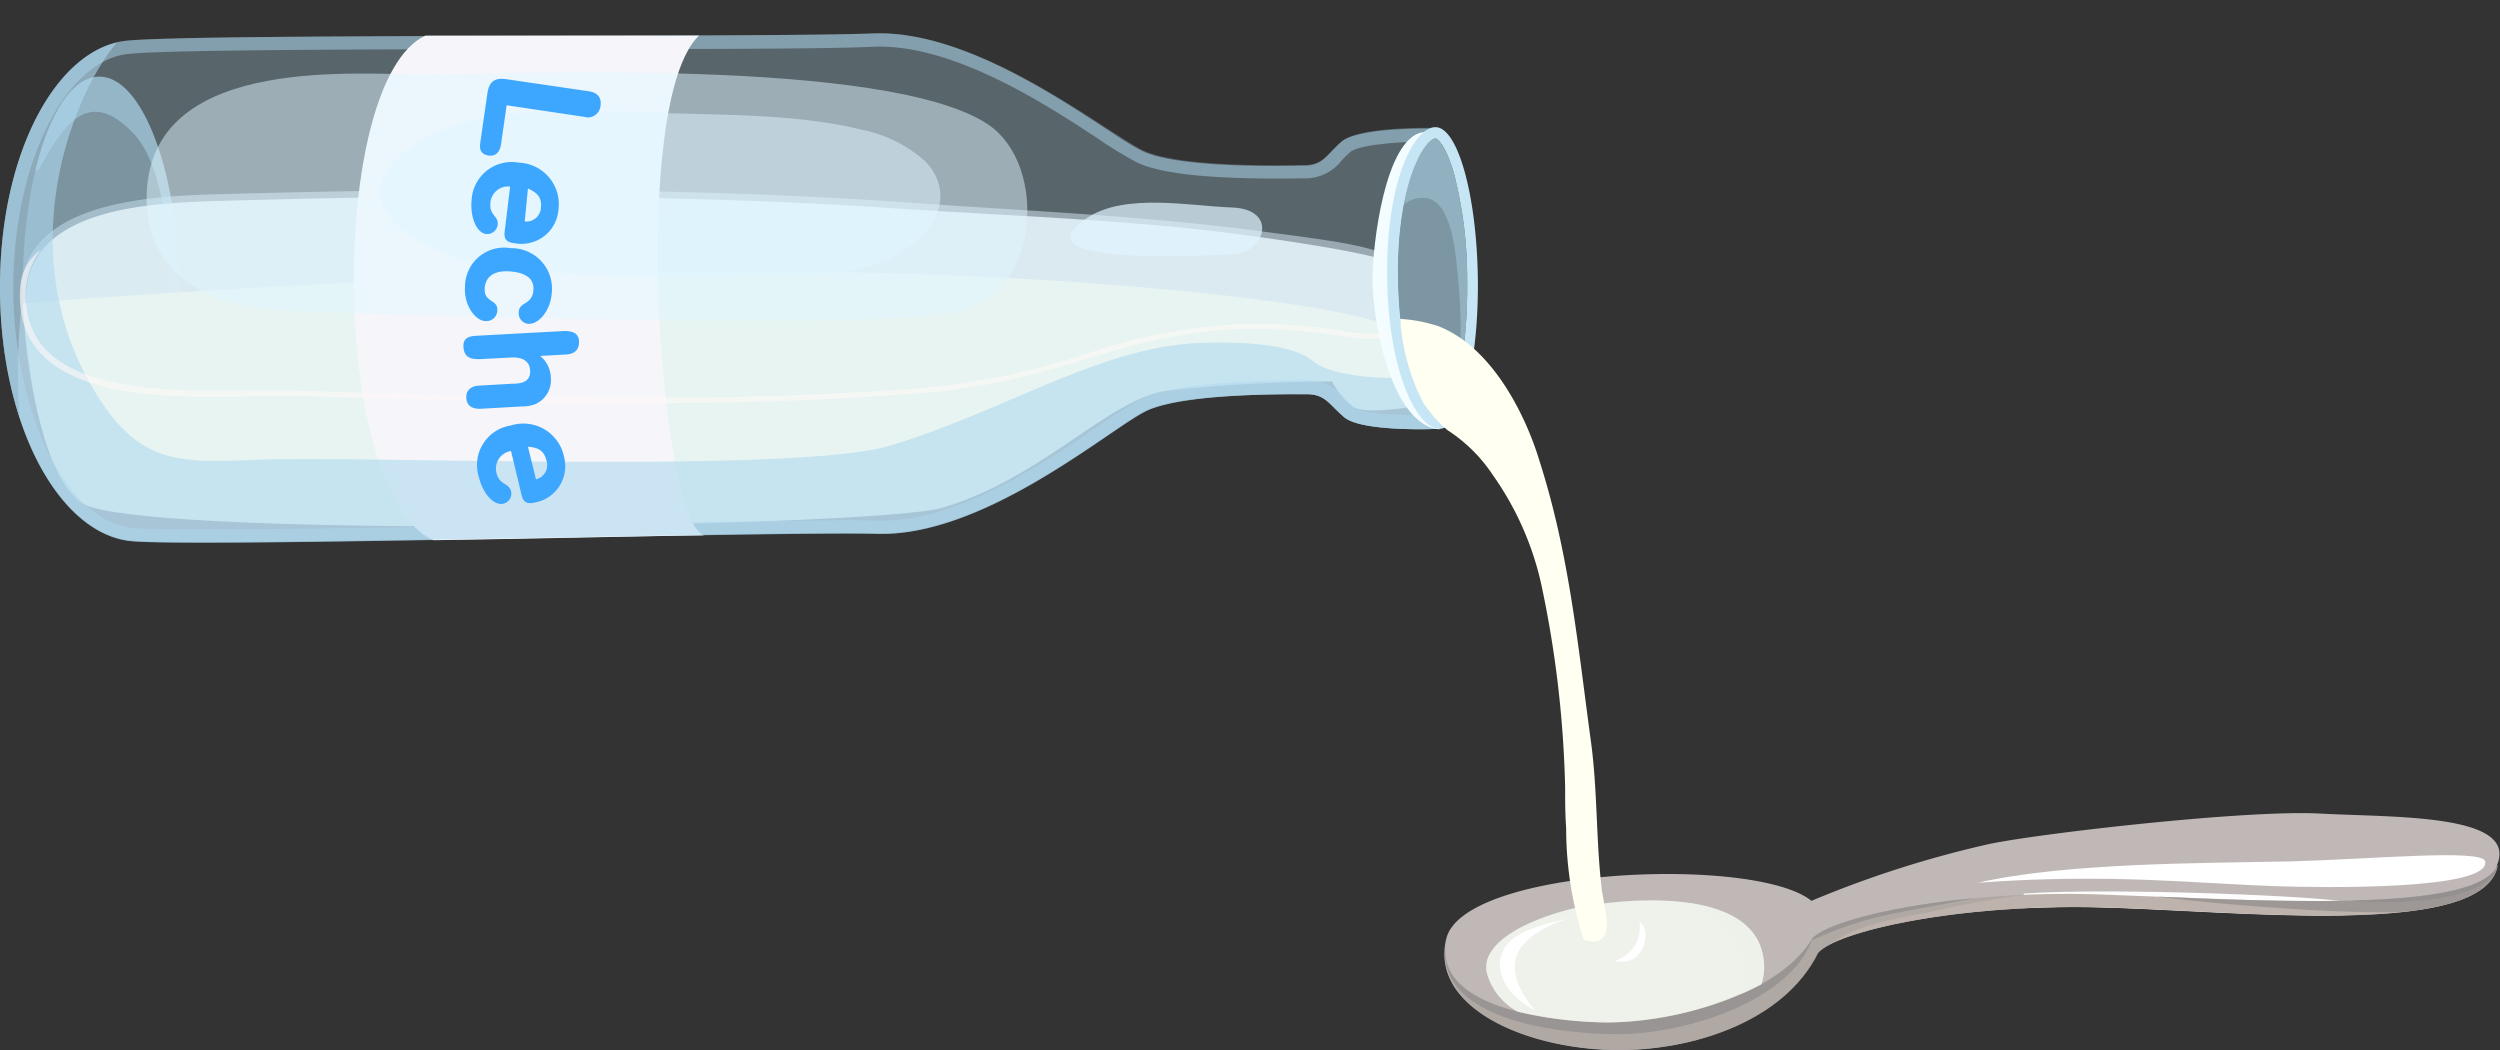 <svg xmlns="http://www.w3.org/2000/svg" viewBox="0 0 171.23 71.92"><rect x="0" y="0" width="171.23" height="71.92" fill="#333333" stroke="none"/><defs><style>.cls-1{isolation:isolate;}.cls-2{fill:#bfb8b6;}.cls-26,.cls-3{fill:#fff;}.cls-4{fill:#fdfdfd;}.cls-5{fill:#bdb3ac;}.cls-6,.cls-7{fill:#918d8d;}.cls-15,.cls-6{opacity:0.3;}.cls-12,.cls-18,.cls-24,.cls-6,.cls-7,.cls-9{mix-blend-mode:multiply;}.cls-20,.cls-7{opacity:0.7;}.cls-8{fill:#eff1eb;}.cls-9{fill:#edf2ea;}.cls-10,.cls-18,.cls-23,.cls-25,.cls-9{opacity:0.6;}.cls-10{fill:#d1d3db;}.cls-11,.cls-12,.cls-15,.cls-16,.cls-18,.cls-23,.cls-24{fill:#afd9ef;}.cls-11,.cls-24{opacity:0.4;}.cls-12,.cls-16,.cls-19{opacity:0.5;}.cls-13{fill:#f4f8f9;opacity:0.92;}.cls-13,.cls-19,.cls-20,.cls-21,.cls-25,.cls-26{mix-blend-mode:screen;}.cls-14{fill:#fffff2;}.cls-17{fill:#f6f6fa;}.cls-19,.cls-20{fill:#e1f6ff;}.cls-21{fill:#f3fcff;}.cls-22{fill:#c7e6f5;}.cls-25{fill:#fff8f9;}.cls-26{opacity:0.8;}.cls-27{fill:#3da7ff;}</style></defs><title>ingredientes</title><g class="cls-1"><g id="_1" data-name="1"><path class="cls-2" d="M158.86,55.72c-5-.26-19,1.34-22.58,2.08a72.39,72.39,0,0,0-12.21,3.9c-3.82-3.11-23.71-2.28-25,2.55-1.18,4.6,5.14,7.58,11.57,7.67,5.15.06,11.47-1.9,13.83-6.65,1.31-1.47,9.44-3.34,19.13-3.12s26.58,2.22,27.43-2.91C172.5,55.69,163.8,56,158.86,55.72Z"/><path class="cls-3" d="M156.86,59c-6,.12-15.43.09-21.38,1.46,9.11-.67,15,.07,20.57.24,2.6.09,14.63.32,14.16-1.73C169.83,58.14,162.5,58.85,156.86,59Z"/><path class="cls-4" d="M160.56,61.77c-1.23-.36-15.6-1-21.95-.57,0,.64-.16.39-.07,1,1.63-.08,3.34-.11,5.1-.07,4.88.11,11.51.66,17,.55C160.7,62.05,160.5,62.42,160.56,61.77Z"/><path class="cls-5" d="M143.75,61.26c-9.68-.32-18.31,1.55-19.62,3-2.52,4.22-10.36,5.8-14,5.76-4.47-.06-12.19-1.18-11-5.78-1.18,4.6,5.14,7.58,11.57,7.67,5.15.06,11.47-1.9,13.83-6.65,1.31-1.47,9.44-3.34,19.13-3.12s26.58,2.22,27.43-2.91C169.64,62.78,153.44,61.58,143.75,61.26Z"/><path class="cls-6" d="M125.38,64.67c2.09-1.53,4.67-1.73,7.15-2.29,2-.45,4.07-.82,6.12-1.09-7.46.31-13.45,1.78-14.52,3-2.52,4.22-10.36,5.8-14,5.76-4.47-.06-12.19-1.18-11-5.78-1.18,4.6,5.14,7.58,11.57,7.67,5.15.06,11.47-1.9,13.83-6.65A3,3,0,0,1,125.38,64.67Z"/><path class="cls-7" d="M147.73,61.41c5.74.73,14.6,1.28,17.36,1,3.33-.42,5.68-1.35,6-3.18C169.82,62.33,157.32,61.81,147.73,61.41Z"/><path class="cls-7" d="M135.18,61.52c-5.79.55-10.15,1.75-11.05,2.75a1.74,1.74,0,0,1-.11.18h0c-2.64,4.09-10.3,5.62-13.9,5.58-4.47-.06-12.19-1.18-11-5.78-1.18,4.6,5.06,6.49,11.49,6.58,4.79.06,11.92-2.27,13.48-6.41A22.81,22.81,0,0,1,127.91,63C129.57,62.51,132.9,62,135.18,61.52Z"/><path class="cls-7" d="M171.07,59.24c-.69,1.71-4.85,2.32-10,2.44C161.54,61.82,170.44,62.29,171.07,59.24Z"/><path class="cls-8" d="M103.94,69.29a27.79,27.79,0,0,0,6.18.74,23.76,23.76,0,0,0,10.52-2.62,3.72,3.72,0,0,0,.13-1.85c-.77-5-10-4-13-3.34-1.4.32-4.53,1.3-5.6,2.9a1.85,1.85,0,0,0-.32,1.58A4.33,4.33,0,0,0,103.94,69.29Z"/><path class="cls-3" d="M107.31,62.92c-3.07.72-4.09,1.33-4.5,2.54-.16.48-.35,2.31,2.34,3.76C102.63,66.21,103.6,64.25,107.31,62.92Z"/><path class="cls-9" d="M120.77,65.56c-.36-2.33-2.57-3.35-5.13-3.72a6.5,6.5,0,0,1,1.44.67c1.78,1.14,3,3.57,2.11,5.6.5-.21,1-.45,1.45-.7A3.72,3.72,0,0,0,120.77,65.56Z"/><path class="cls-3" d="M112.29,63.18a2.36,2.36,0,0,1-1.74,2.63C112.77,66.34,113.13,63.45,112.29,63.18Z"/><path class="cls-10" d="M98.61,28.69h0c-.75,0-2.77-2.91-2.86-9.57,0-.56-.26-.91-.25-1.41-1.58-.94-4.85-1.3-9.46-1.91-8.18-1.08-16.62-1.39-24.87-2-15.22-1-30.9-.92-46.16-.5-5.07.14-14.3.55-13.55,7.76a43.91,43.91,0,0,0-.13,7.43c1.59,5,4.48,8.23,7.67,8.53,4.79.44,43.83-.68,51.14-.5s15.81-7.14,18.32-8.39S88.26,27,89.52,27s1.53.71,2.54,1.57c1.27,1.09,7,.79,6.56.79Z"/><path class="cls-11" d="M7.07,34.64c-3,0-5.44-6.52-5.51-14.64S3.82,5.28,6.79,5.25s5.43,6.53,5.51,14.65S10,34.62,7.07,34.64Z"/><path class="cls-12" d="M12.3,19.9C12.22,11.78,9.75,5.22,6.79,5.25c-1.85,0-3.45,2.58-4.38,6.47.1-.08.25-.09.31-.2C4.46,8.31,6.17,6,9.16,9.16c2.59,2.75,2.65,10.54,2.41,14C11.32,27,9.43,37.73,4.3,32.46c0,0-.06,0-.1,0C5,33.84,6,34.65,7.07,34.64,10,34.62,12.38,28,12.3,19.9Z"/><path class="cls-13" d="M95.31,18c-1.45-.78-10.16-1.93-11.67-2.11-7.4-.89-15.38-1.15-22.51-1.63-8.83-.59-18.43-.84-29.36-.79-5.12,0-10.6.12-16.76.29C11.72,13.87,5.58,14,3,17a5.06,5.06,0,0,0-1.15,4.09c.54,5.17,7.28,5.8,13.1,5.77l2.61,0c.71,0,1.36,0,2,0h.94l3.94.12c6.76.2,13.75.41,21,.37h0c6.25,0,12-.24,17.46-.65a49.8,49.8,0,0,0,11.55-2.37,37.13,37.13,0,0,1,11.38-2.06,39.27,39.27,0,0,1,6.67.57,9.46,9.46,0,0,0,1.46.12,6.55,6.55,0,0,0,1.45-.17A21.55,21.55,0,0,1,95.31,18Z"/><path class="cls-14" d="M1.57,20.78s.5,11.14,4,13.65,54.42,1.7,59,.34c6.77-2,11.32-7.39,15.31-8a105.77,105.77,0,0,1,11.36-.64,4.89,4.89,0,0,0,1.41,1.72c.93.66,4.9-.14,4.9-.14a17.89,17.89,0,0,1-1.06-4.45C96.3,21,74,18.57,51.39,18.57S1.57,20.78,1.57,20.78Z"/><path class="cls-15" d="M98.61,28.69h0c-.75,0-2.77-2.91-2.86-9.57-.1-6.5,1.78-9.54,2.55-9.66a.27.27,0,0,1,.13.07V8.77c.47,0-5.29-.2-6.54.92-1,.88-1.24,1.6-2.5,1.61s-8.57.21-11.1-1S67.1,2,59.8,2.29s-46.37,0-51.15.5S-.09,10.58,0,20,4.2,36.63,9,37.07s43.83-.68,51.14-.5,15.81-7.14,18.32-8.39S88.26,27,89.52,27s1.53.71,2.54,1.57c1.27,1.09,7,.79,6.56.79Z"/><path class="cls-16" d="M97.7,28.46c-1.71,0-4.49-.13-5-.61-.23-.2-.42-.39-.6-.58a3.2,3.2,0,0,0-2.54-1.21h-.32c-5.8,0-9.45.46-11.15,1.31a28,28,0,0,0-2.69,1.71c-3.69,2.51-9.85,6.7-15.19,6.58-3.18-.08-12.32.09-22,.27-12.39.22-26.44.48-29.11.23C4.66,35.75,1,28.51.91,20S4.35,4.19,8.75,3.7c2.67-.3,16.72-.32,29.11-.34,9.67,0,18.8,0,22-.16C65.17,3,71.43,7,75.16,9.47a28.29,28.29,0,0,0,2.72,1.66c1.72.82,5.38,1.17,11.18,1.09h.32A3.18,3.18,0,0,0,91.89,11a8.16,8.16,0,0,1,.59-.58c.55-.5,3.33-.71,5-.72l.9-.88c.47,0-5.29-.2-6.54.92-1,.88-1.24,1.6-2.5,1.61s-8.57.21-11.1-1S67.1,2,59.8,2.29s-46.37,0-51.15.5S-.09,10.58,0,20,4.2,36.63,9,37.07s43.83-.68,51.14-.5,15.81-7.14,18.32-8.39S88.26,27,89.52,27s1.53.71,2.54,1.57c1.27,1.09,7,.79,6.56.79Z"/><path class="cls-17" d="M29.67,37c1.52,0,17.22-.34,18.53-.33-3-1.09-5.11-29.6-.33-34.23-2.18,0-17.63,0-18.74,0C22.47,5.56,22.56,33.72,29.67,37Z"/><path class="cls-18" d="M98.26,28.56a5.88,5.88,0,0,1-1.55-2.74c-2.38.22-5.65-.14-6.77-1.08-1.33-1.12-4.57-1.37-7.76-1.25-6.8.26-13.32,4.64-21.1,7-6.4,2-36.3.7-43.45,1-5.22.22-8,.33-10.93-4.34C.48,17.3,5.1,6.3,8,2.92,3.5,4-.09,11,0,20c.09,9.43,4.2,16.61,9,17.05s43.83-.68,51.14-.5,15.81-7.14,18.32-8.39S88.26,27,89.52,27s1.53.71,2.54,1.57c1.27,1.09,7,.79,6.56.79Z"/><path class="cls-19" d="M67.67,8.52c4.18,2.79,3.52,11.87-2.14,12.87-7,1.24-38.75.18-45.93-.12-7.37-.3-9.86-4.06-9.53-8.41.71-9.18,14.65-7.73,19.39-7.75C34.53,5.1,60.73,3.89,67.67,8.52Z"/><path class="cls-20" d="M84.36,14.21c-2.76-.09-7.22-1-9.82.66-5.3,3.45,8.26,2.61,9.85,2.55C86.66,17.35,87.59,14.31,84.36,14.21Z"/><path class="cls-19" d="M63.32,11A9.3,9.3,0,0,0,59,8.88C54.32,7.73,48.78,7.89,44,7.7c-4.57-.18-11.34-.53-15.47,2.15C22,14.11,29.78,18,35.26,18.47a154.77,154.77,0,0,0,21.32.29C62.65,18.47,66.37,14.07,63.32,11Z"/><path class="cls-21" d="M95.74,19.12c-.1-6.5,1.78-9.54,2.55-9.66h0V8.81c-.44,0-.39.24-.89.25C94.86,9.57,94,16.75,94,19.24c.11,3.83,1.57,9.89,4.58,10.17v-.72C97.85,28.71,95.83,25.78,95.74,19.12Z"/><path class="cls-22" d="M101.22,19c-.09-5.71-1.39-10.31-2.91-10.29s-3.4,3.88-3.3,10.38,2.08,10.3,3.6,10.28S101.3,24.74,101.22,19ZM98.6,28.69h0c-.75,0-2.77-2.91-2.86-9.57-.1-6.5,1.78-9.54,2.55-9.66.12,0,.73.43,1.31,2.48a29,29,0,0,1,.89,7.11C100.58,25.52,99.16,28.61,98.6,28.69Z"/><path class="cls-23" d="M98.6,28.69c-.75,0-2.77-2.91-2.86-9.57-.1-6.5,1.78-9.54,2.55-9.66.12,0,.73.43,1.31,2.48a29,29,0,0,1,.89,7.11c.09,6.47-1.33,9.56-1.89,9.64Z"/><path class="cls-24" d="M99.6,11.94c-.58-2-1.19-2.48-1.31-2.48-.52.08-1.58,1.54-2.15,4.55a2,2,0,0,1,1.37-.45c2,0,2.22,4.16,2.35,5.46.25,2.6.43,6.3-.72,9.06.63-1.2,1.42-4.16,1.35-9A29,29,0,0,0,99.6,11.94Z"/><path class="cls-25" d="M94.76,22.8a5.73,5.73,0,0,1-.84.06,9.46,9.46,0,0,1-1.46-.12,39.27,39.27,0,0,0-6.67-.57,37.13,37.13,0,0,0-11.38,2.06A49.8,49.8,0,0,1,62.86,26.6c-5.49.41-11.21.62-17.46.65h0c-7.24,0-14.23-.17-21-.37l-3.94-.12h-.94c-.59,0-1.24,0-2,0l-2.61,0c-5.82,0-12.56-.6-13.1-5.77a5.15,5.15,0,0,1,1-3.89,3.37,3.37,0,0,0-1.41,2.39,7.29,7.29,0,0,0,0,1.55c.79,7.66,14,5.93,19,6.08,13.25.38,27.16,1,42.44-.17,12.32-.91,15.66-6.12,29.5-3.86a8.17,8.17,0,0,0,2.55.05A1.5,1.5,0,0,1,94.76,22.8Z"/><path class="cls-26" d="M98.47,27.15c2.24.86,4.3,3.53,5.16,5.88C102.18,26.24,98.47,27.15,98.47,27.15Z"/><path class="cls-3" d="M99.67,24.8c.69.35,1.16.75,1.24,1.33a4.54,4.54,0,0,1-1.38-1.42Z"/><path class="cls-3" d="M108.06,57.44c0,1.93-.1,4.23.57,5.94.25-1.81-.34-4-.48-5.85Z"/><path class="cls-3" d="M106.55,39.46c.31,2.18,1.16,4.85,1.35,7.42.51-1.19-1.58-11.44-1.94-11.26A22.2,22.2,0,0,0,106.55,39.46Z"/><path class="cls-14" d="M109.7,60.84c-.39-3.32-.28-6.78-.74-10.1-.9-6.6-1.47-12.77-3.52-19.18-1-3.29-3.3-7.79-6.9-9.21a10.39,10.39,0,0,0-2.64-.51,14.66,14.66,0,0,0,1.65,5.87,9.23,9.23,0,0,0,1.59,1.75,10.67,10.67,0,0,1,3.11,3.08A20.72,20.72,0,0,1,105.56,40a74.32,74.32,0,0,1,1.64,13.94c0,.92,0,1.85.07,2.77a24.91,24.91,0,0,0,1.2,7.65C110.87,65.11,109.86,62.23,109.7,60.84Z"/><path class="cls-27" d="M34.32,9.86c-.07.49-.31.87-.87.79s-.62-.48-.55-.91l.48-3.33c.11-.75.43-1.08,1.2-1l5.74.84c.57.08.9.4.81,1A.87.87,0,0,1,40,8L34.7,7.21Z"/><path class="cls-27" d="M34.94,12.78a1.21,1.21,0,0,0-1.35,1.1c-.09.89.56.9.5,1.5a.73.73,0,0,1-.79.65c-.58-.06-1.11-1-1-2.31a2.75,2.75,0,0,1,3.23-2.58,2.85,2.85,0,0,1,2.72,3.23,2.54,2.54,0,0,1-3,2.29c-.51-.05-.74-.25-.69-.76Zm1,2.39a1,1,0,0,0,1.11-1c.07-.69-.32-1-.89-1.26Z"/><path class="cls-27" d="M37.79,20.09c-.09,1.21-.92,2.14-1.6,2.09a.72.72,0,0,1-.66-.78c0-.74.89-.48,1-1.48s-.81-1.27-1.59-1.33-1.66.13-1.74,1.14.92.76.86,1.53a.74.74,0,0,1-.8.73c-.69,0-1.51-1.09-1.41-2.38A2.68,2.68,0,0,1,35,17,2.77,2.77,0,0,1,37.79,20.09Z"/><path class="cls-27" d="M32.87,28c-.52,0-.9-.19-.93-.75s.37-.82.9-.84l2.26-.13c.61,0,1.25-.12,1.21-.9s-.72-.93-1.37-.89l-2.11.11c-.55,0-1-.09-1.08-.75s.31-.82.84-.85l6.07-.33c.53,0,1,.14,1,.75s-.4.84-.89.86l-1.77.1a2,2,0,0,1,.73,1.5,1.8,1.8,0,0,1-1.09,1.81,2.59,2.59,0,0,1-.91.15Z"/><path class="cls-27" d="M35,30.89A1.22,1.22,0,0,0,34,32.38c.21.87.83.66,1,1.25a.71.71,0,0,1-.53.87c-.56.14-1.36-.54-1.68-1.85A2.74,2.74,0,0,1,35,29.14a2.84,2.84,0,0,1,3.63,2.14,2.53,2.53,0,0,1-2,3.14c-.5.12-.78,0-.9-.49Zm1.71,1.94a1,1,0,0,0,.7-1.34c-.16-.67-.63-.85-1.25-.89Z"/></g></g></svg>